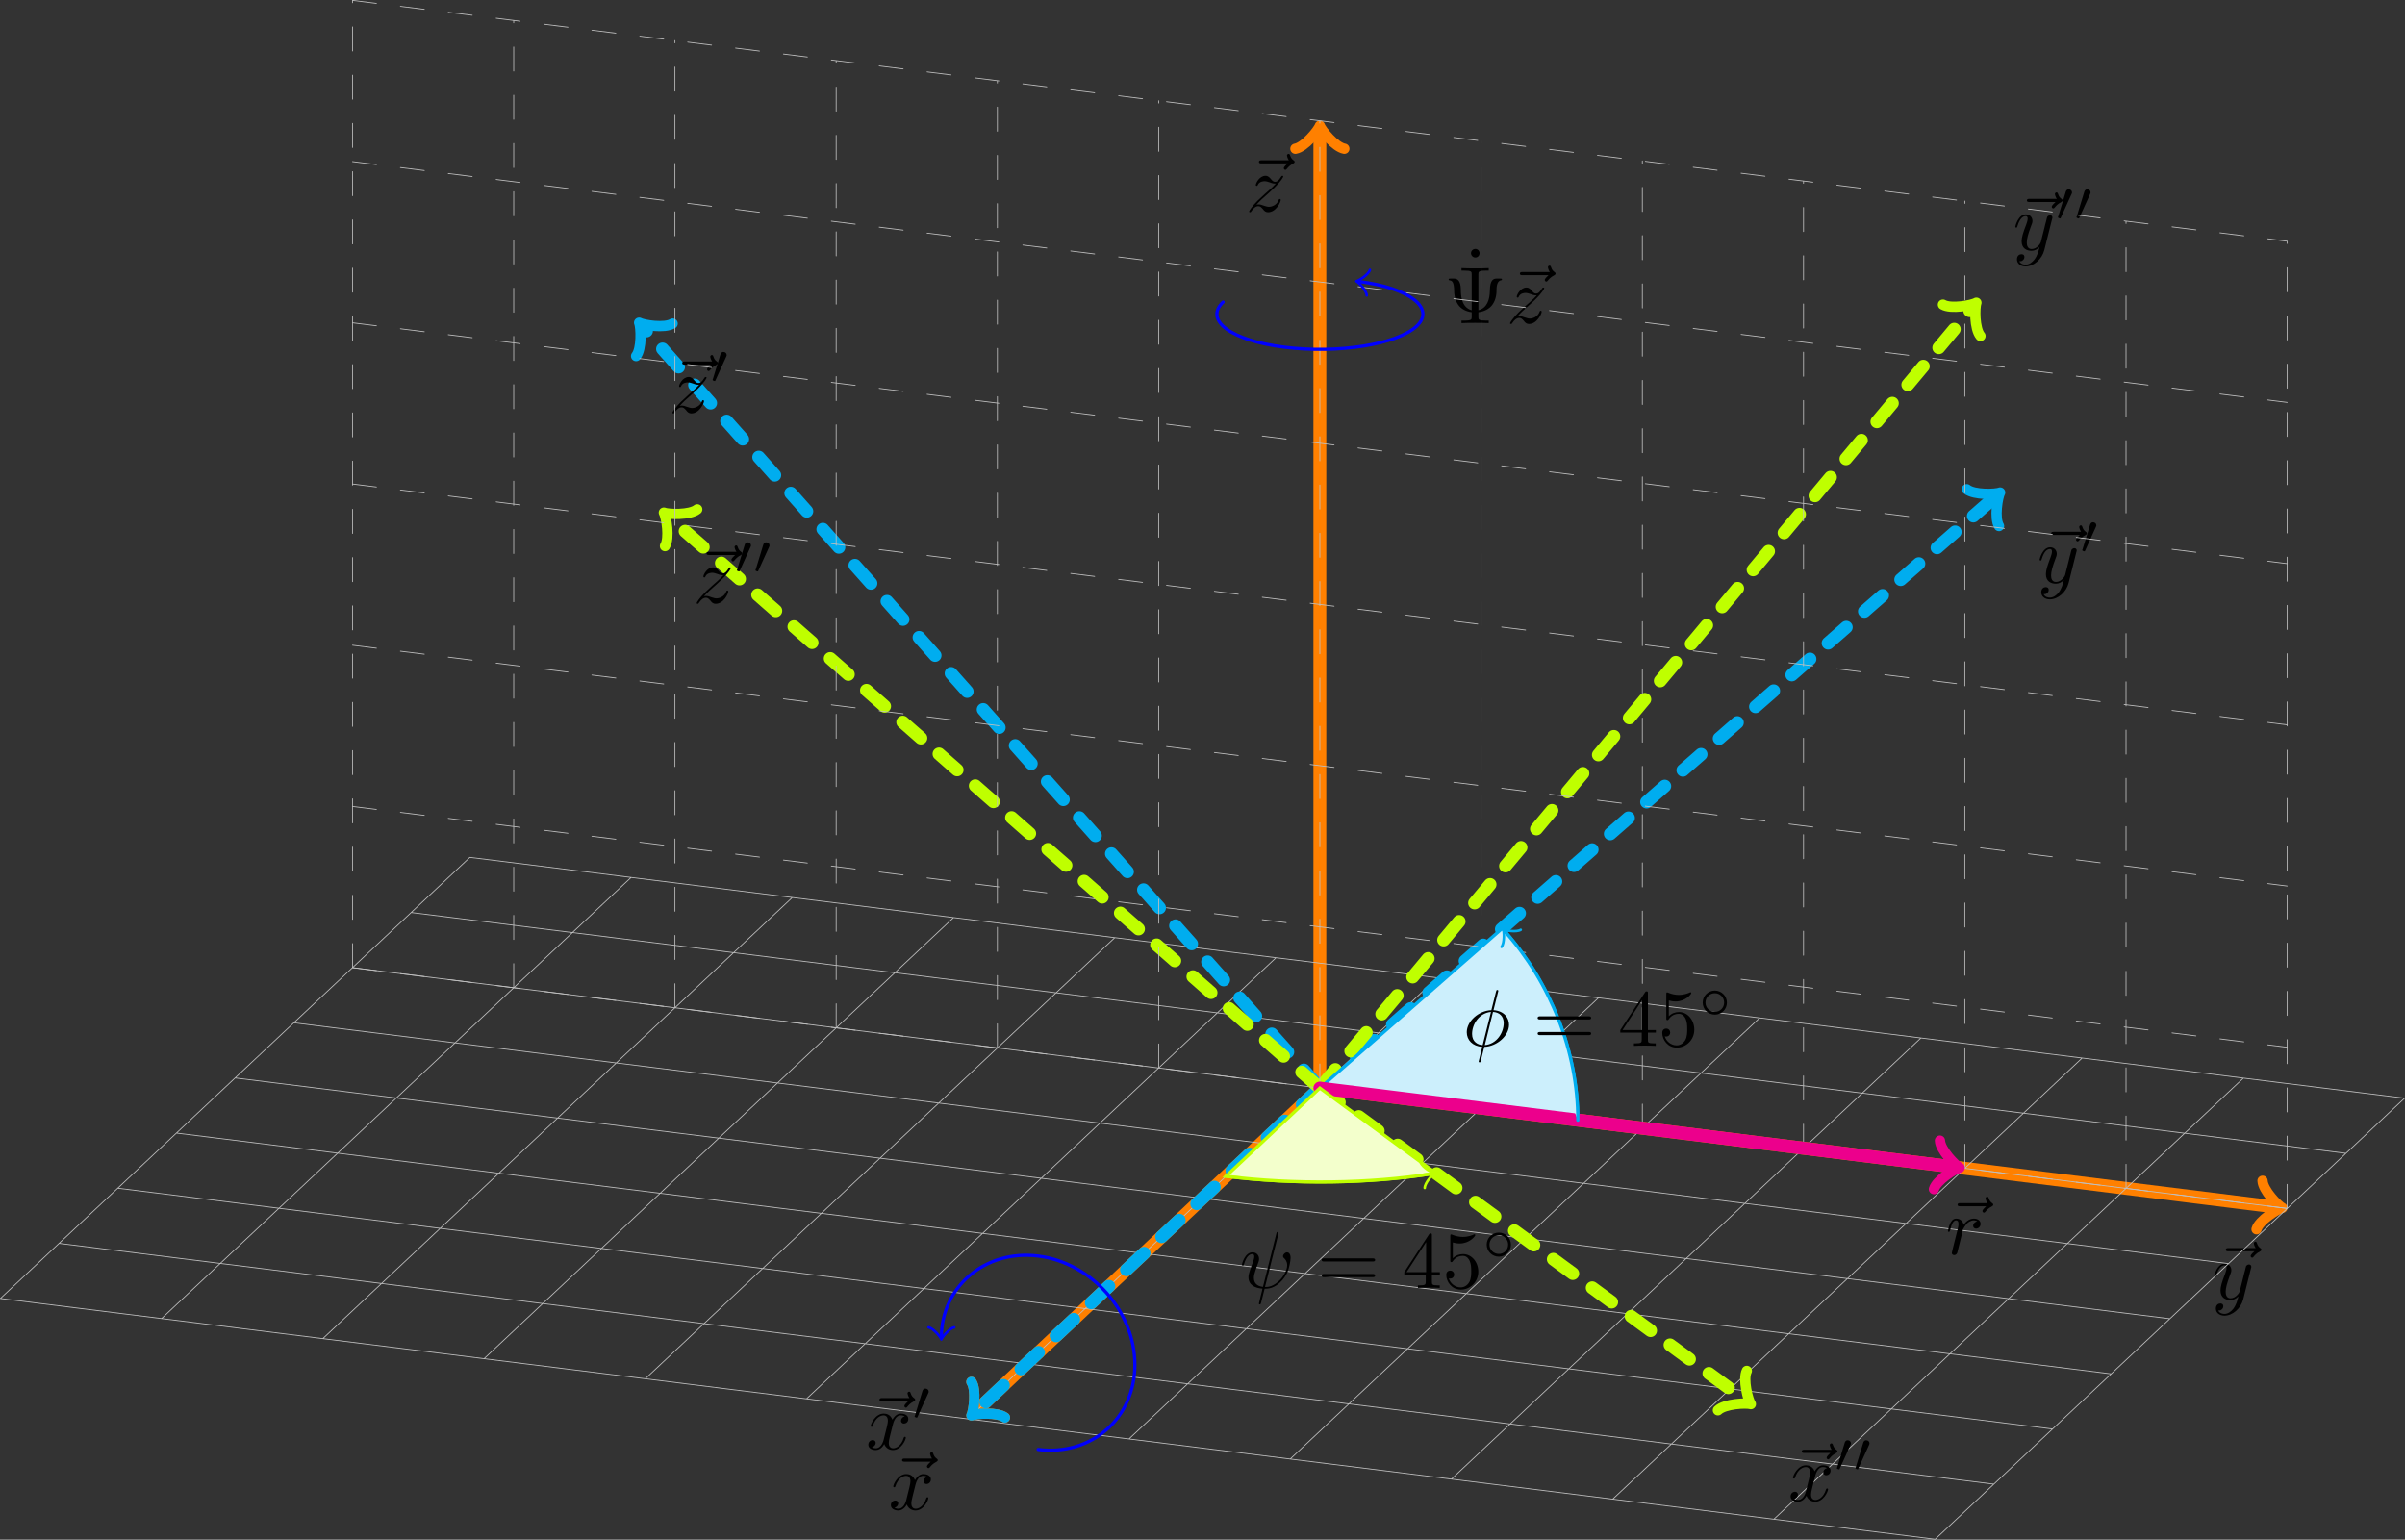 <?xml version="1.0" encoding="UTF-8"?>
<svg xmlns="http://www.w3.org/2000/svg" xmlns:xlink="http://www.w3.org/1999/xlink" width="297.961pt" height="190.776pt" viewBox="0 0 297.961 190.776" version="1.1">
<rect x="0" y="0" width="297.961" height="190.776" fill="#333333" stroke="none"/>
<defs>
<g>
<symbol overflow="visible" id="glyph0-0">
<path style="stroke:none;" d=""/>
</symbol>
<symbol overflow="visible" id="glyph0-1">
<path style="stroke:none;" d="M 5.359 -5.938 C 5.219 -5.797 4.891 -5.516 4.891 -5.344 C 4.891 -5.25 4.984 -5.141 5.078 -5.141 C 5.172 -5.141 5.219 -5.219 5.281 -5.281 C 5.391 -5.422 5.625 -5.703 6.062 -5.922 C 6.125 -5.969 6.234 -6.016 6.234 -6.125 C 6.234 -6.234 6.156 -6.281 6.094 -6.328 C 5.875 -6.484 5.766 -6.656 5.688 -6.891 C 5.656 -6.984 5.625 -7.125 5.484 -7.125 C 5.344 -7.125 5.281 -6.984 5.281 -6.906 C 5.281 -6.859 5.359 -6.547 5.516 -6.328 L 2.156 -6.328 C 2 -6.328 1.812 -6.328 1.812 -6.125 C 1.812 -5.938 2 -5.938 2.156 -5.938 Z M 5.359 -5.938 "/>
</symbol>
<symbol overflow="visible" id="glyph0-2">
<path style="stroke:none;" d="M 1.328 -0.828 C 1.859 -1.406 2.156 -1.656 2.516 -1.969 C 2.516 -1.969 3.125 -2.5 3.484 -2.859 C 4.438 -3.781 4.656 -4.266 4.656 -4.312 C 4.656 -4.406 4.562 -4.406 4.547 -4.406 C 4.469 -4.406 4.453 -4.391 4.391 -4.297 C 4.094 -3.812 3.891 -3.656 3.656 -3.656 C 3.406 -3.656 3.297 -3.812 3.141 -3.984 C 2.953 -4.203 2.781 -4.406 2.453 -4.406 C 1.703 -4.406 1.25 -3.484 1.25 -3.266 C 1.25 -3.219 1.281 -3.156 1.359 -3.156 C 1.453 -3.156 1.469 -3.203 1.5 -3.266 C 1.688 -3.734 2.266 -3.734 2.344 -3.734 C 2.547 -3.734 2.734 -3.672 2.969 -3.594 C 3.375 -3.438 3.484 -3.438 3.734 -3.438 C 3.375 -3.016 2.547 -2.297 2.359 -2.141 L 1.453 -1.297 C 0.781 -0.625 0.422 -0.062 0.422 0.016 C 0.422 0.109 0.531 0.109 0.547 0.109 C 0.625 0.109 0.641 0.094 0.703 -0.016 C 0.938 -0.375 1.234 -0.641 1.562 -0.641 C 1.781 -0.641 1.891 -0.547 2.141 -0.266 C 2.297 -0.047 2.484 0.109 2.766 0.109 C 3.766 0.109 4.344 -1.156 4.344 -1.422 C 4.344 -1.469 4.297 -1.531 4.219 -1.531 C 4.125 -1.531 4.109 -1.469 4.078 -1.391 C 3.844 -0.75 3.203 -0.562 2.875 -0.562 C 2.688 -0.562 2.5 -0.625 2.297 -0.688 C 1.953 -0.812 1.797 -0.859 1.594 -0.859 C 1.578 -0.859 1.422 -0.859 1.328 -0.828 Z M 1.328 -0.828 "/>
</symbol>
<symbol overflow="visible" id="glyph0-3">
<path style="stroke:none;" d="M 3.328 -3.016 C 3.391 -3.266 3.625 -4.188 4.312 -4.188 C 4.359 -4.188 4.609 -4.188 4.812 -4.062 C 4.531 -4 4.344 -3.766 4.344 -3.516 C 4.344 -3.359 4.453 -3.172 4.719 -3.172 C 4.938 -3.172 5.25 -3.344 5.25 -3.75 C 5.25 -4.266 4.672 -4.406 4.328 -4.406 C 3.75 -4.406 3.406 -3.875 3.281 -3.656 C 3.031 -4.312 2.5 -4.406 2.203 -4.406 C 1.172 -4.406 0.594 -3.125 0.594 -2.875 C 0.594 -2.766 0.703 -2.766 0.719 -2.766 C 0.797 -2.766 0.828 -2.797 0.844 -2.875 C 1.188 -3.938 1.844 -4.188 2.188 -4.188 C 2.375 -4.188 2.719 -4.094 2.719 -3.516 C 2.719 -3.203 2.547 -2.547 2.188 -1.141 C 2.031 -0.531 1.672 -0.109 1.234 -0.109 C 1.172 -0.109 0.953 -0.109 0.734 -0.234 C 0.984 -0.297 1.203 -0.5 1.203 -0.781 C 1.203 -1.047 0.984 -1.125 0.844 -1.125 C 0.531 -1.125 0.297 -0.875 0.297 -0.547 C 0.297 -0.094 0.781 0.109 1.219 0.109 C 1.891 0.109 2.25 -0.594 2.266 -0.641 C 2.391 -0.281 2.75 0.109 3.344 0.109 C 4.375 0.109 4.938 -1.172 4.938 -1.422 C 4.938 -1.531 4.859 -1.531 4.828 -1.531 C 4.734 -1.531 4.719 -1.484 4.688 -1.422 C 4.359 -0.344 3.688 -0.109 3.375 -0.109 C 2.984 -0.109 2.828 -0.422 2.828 -0.766 C 2.828 -0.984 2.875 -1.203 2.984 -1.641 Z M 3.328 -3.016 "/>
</symbol>
<symbol overflow="visible" id="glyph0-4">
<path style="stroke:none;" d="M 4.844 -3.797 C 4.891 -3.938 4.891 -3.953 4.891 -4.031 C 4.891 -4.203 4.75 -4.297 4.594 -4.297 C 4.5 -4.297 4.344 -4.234 4.25 -4.094 C 4.234 -4.031 4.141 -3.734 4.109 -3.547 C 4.031 -3.297 3.969 -3.016 3.906 -2.75 L 3.453 -0.953 C 3.422 -0.812 2.984 -0.109 2.328 -0.109 C 1.828 -0.109 1.719 -0.547 1.719 -0.922 C 1.719 -1.375 1.891 -2 2.219 -2.875 C 2.375 -3.281 2.422 -3.391 2.422 -3.594 C 2.422 -4.031 2.109 -4.406 1.609 -4.406 C 0.656 -4.406 0.297 -2.953 0.297 -2.875 C 0.297 -2.766 0.391 -2.766 0.406 -2.766 C 0.516 -2.766 0.516 -2.797 0.562 -2.953 C 0.844 -3.891 1.234 -4.188 1.578 -4.188 C 1.656 -4.188 1.828 -4.188 1.828 -3.875 C 1.828 -3.625 1.719 -3.359 1.656 -3.172 C 1.25 -2.109 1.078 -1.547 1.078 -1.078 C 1.078 -0.188 1.703 0.109 2.297 0.109 C 2.688 0.109 3.016 -0.062 3.297 -0.344 C 3.172 0.172 3.047 0.672 2.656 1.203 C 2.391 1.531 2.016 1.828 1.562 1.828 C 1.422 1.828 0.969 1.797 0.797 1.406 C 0.953 1.406 1.094 1.406 1.219 1.281 C 1.328 1.203 1.422 1.062 1.422 0.875 C 1.422 0.562 1.156 0.531 1.062 0.531 C 0.828 0.531 0.5 0.688 0.5 1.172 C 0.5 1.672 0.938 2.047 1.562 2.047 C 2.578 2.047 3.609 1.141 3.891 0.016 Z M 4.844 -3.797 "/>
</symbol>
<symbol overflow="visible" id="glyph0-5">
<path style="stroke:none;" d="M 0.875 -0.594 C 0.844 -0.438 0.781 -0.203 0.781 -0.156 C 0.781 0.016 0.922 0.109 1.078 0.109 C 1.203 0.109 1.375 0.031 1.453 -0.172 C 1.469 -0.203 1.797 -1.562 1.844 -1.75 C 1.922 -2.078 2.109 -2.766 2.156 -3.047 C 2.203 -3.172 2.484 -3.641 2.719 -3.859 C 2.797 -3.922 3.094 -4.188 3.516 -4.188 C 3.781 -4.188 3.922 -4.062 3.938 -4.062 C 3.641 -4.016 3.422 -3.781 3.422 -3.516 C 3.422 -3.359 3.531 -3.172 3.797 -3.172 C 4.062 -3.172 4.344 -3.406 4.344 -3.766 C 4.344 -4.109 4.031 -4.406 3.516 -4.406 C 2.875 -4.406 2.438 -3.922 2.25 -3.641 C 2.156 -4.094 1.797 -4.406 1.328 -4.406 C 0.875 -4.406 0.688 -4.016 0.594 -3.844 C 0.422 -3.5 0.297 -2.906 0.297 -2.875 C 0.297 -2.766 0.391 -2.766 0.406 -2.766 C 0.516 -2.766 0.516 -2.781 0.578 -3 C 0.75 -3.703 0.953 -4.188 1.312 -4.188 C 1.469 -4.188 1.609 -4.109 1.609 -3.734 C 1.609 -3.516 1.578 -3.406 1.453 -2.891 Z M 0.875 -0.594 "/>
</symbol>
<symbol overflow="visible" id="glyph0-6">
<path style="stroke:none;" d="M 4.359 -6.672 C 4.359 -6.703 4.391 -6.812 4.391 -6.812 C 4.391 -6.828 4.391 -6.922 4.266 -6.922 C 4.172 -6.922 4.156 -6.891 4.109 -6.719 L 3.531 -4.422 C 1.953 -4.359 0.484 -3.047 0.484 -1.688 C 0.484 -0.734 1.188 0.047 2.406 0.125 C 2.328 0.422 2.25 0.75 2.172 1.062 C 2.047 1.531 1.953 1.906 1.953 1.938 C 1.953 2.031 2.031 2.047 2.078 2.047 C 2.125 2.047 2.141 2.031 2.172 2 C 2.188 1.984 2.25 1.75 2.281 1.609 L 2.656 0.125 C 4.266 0.062 5.719 -1.281 5.719 -2.609 C 5.719 -3.406 5.188 -4.312 3.797 -4.422 Z M 2.453 -0.094 C 1.859 -0.125 1.141 -0.484 1.141 -1.469 C 1.141 -2.672 2 -4.062 3.484 -4.203 Z M 3.734 -4.203 C 4.5 -4.156 5.062 -3.703 5.062 -2.828 C 5.062 -1.641 4.203 -0.219 2.719 -0.094 Z M 3.734 -4.203 "/>
</symbol>
<symbol overflow="visible" id="glyph0-7">
<path style="stroke:none;" d="M 4.812 -6.656 C 4.812 -6.703 4.828 -6.766 4.828 -6.812 C 4.828 -6.906 4.766 -6.922 4.719 -6.922 C 4.609 -6.922 4.609 -6.891 4.562 -6.719 L 2.906 -0.125 C 2.156 -0.219 1.781 -0.594 1.781 -1.25 C 1.781 -1.453 1.781 -1.703 2.312 -3.094 C 2.359 -3.219 2.422 -3.391 2.422 -3.594 C 2.422 -4.031 2.109 -4.406 1.609 -4.406 C 0.656 -4.406 0.297 -2.953 0.297 -2.875 C 0.297 -2.766 0.391 -2.766 0.406 -2.766 C 0.516 -2.766 0.516 -2.797 0.562 -2.953 C 0.844 -3.891 1.234 -4.188 1.578 -4.188 C 1.656 -4.188 1.828 -4.188 1.828 -3.875 C 1.828 -3.609 1.719 -3.359 1.594 -3.016 C 1.109 -1.75 1.109 -1.5 1.109 -1.328 C 1.109 -0.375 1.891 0.031 2.844 0.094 C 2.766 0.453 2.766 0.469 2.625 1 C 2.609 1.109 2.406 1.906 2.406 1.938 C 2.406 1.953 2.406 2.047 2.516 2.047 C 2.547 2.047 2.594 2.047 2.609 2 C 2.641 1.984 2.703 1.734 2.734 1.594 L 3.109 0.109 C 3.484 0.109 4.359 0.109 5.297 -0.953 C 5.703 -1.422 5.906 -1.859 6.016 -2.156 C 6.109 -2.406 6.328 -3.266 6.328 -3.703 C 6.328 -4.266 6.062 -4.406 5.891 -4.406 C 5.641 -4.406 5.391 -4.141 5.391 -3.922 C 5.391 -3.797 5.453 -3.734 5.547 -3.656 C 5.656 -3.547 5.906 -3.297 5.906 -2.812 C 5.906 -2.172 5.391 -1.359 5.031 -1 C 4.156 -0.109 3.516 -0.109 3.156 -0.109 Z M 4.812 -6.656 "/>
</symbol>
<symbol overflow="visible" id="glyph1-0">
<path style="stroke:none;" d=""/>
</symbol>
<symbol overflow="visible" id="glyph1-1">
<path style="stroke:none;" d="M 1.906 -6.141 C 1.906 -6.406 1.688 -6.672 1.391 -6.672 C 1.047 -6.672 0.844 -6.391 0.844 -6.141 C 0.844 -5.875 1.078 -5.609 1.375 -5.609 C 1.719 -5.609 1.906 -5.891 1.906 -6.141 Z M 1.906 -6.141 "/>
</symbol>
<symbol overflow="visible" id="glyph1-2">
<path style="stroke:none;" d="M 4.25 -6.016 C 4.25 -6.359 4.25 -6.5 5.203 -6.5 L 5.531 -6.5 L 5.531 -6.812 C 5.172 -6.781 4.25 -6.781 3.844 -6.781 C 3.438 -6.781 2.516 -6.781 2.156 -6.812 L 2.156 -6.5 L 2.484 -6.5 C 3.422 -6.5 3.422 -6.375 3.422 -6.016 L 3.422 -1.594 C 2.125 -1.938 2.078 -3.484 2.078 -4.125 C 2.062 -5.328 1.625 -5.516 1.188 -5.516 L 0.812 -5.516 C 0.672 -5.516 0.562 -5.516 0.562 -5.406 C 0.562 -5.359 0.594 -5.312 0.656 -5.297 C 0.984 -5.266 1.234 -5.125 1.25 -3.953 C 1.25 -3.719 1.281 -2.938 1.75 -2.266 C 2.141 -1.719 2.75 -1.438 3.422 -1.344 L 3.422 -0.781 C 3.422 -0.453 3.422 -0.312 2.484 -0.312 L 2.156 -0.312 L 2.156 0 C 2.516 -0.031 3.422 -0.031 3.844 -0.031 C 4.25 -0.031 5.172 -0.031 5.531 0 L 5.531 -0.312 L 5.203 -0.312 C 4.25 -0.312 4.25 -0.438 4.25 -0.781 L 4.25 -1.344 C 4.969 -1.438 5.578 -1.734 5.969 -2.25 C 6.484 -2.953 6.5 -3.75 6.5 -4.188 C 6.5 -4.344 6.516 -5.234 7.047 -5.297 C 7.109 -5.312 7.172 -5.328 7.172 -5.406 C 7.172 -5.516 7.094 -5.516 6.938 -5.516 L 6.562 -5.516 C 6.172 -5.516 5.688 -5.453 5.672 -4 C 5.656 -2.906 5.328 -1.859 4.25 -1.594 Z M 4.25 -6.016 "/>
</symbol>
<symbol overflow="visible" id="glyph1-3">
<path style="stroke:none;" d="M 6.844 -3.266 C 7 -3.266 7.188 -3.266 7.188 -3.453 C 7.188 -3.656 7 -3.656 6.859 -3.656 L 0.891 -3.656 C 0.75 -3.656 0.562 -3.656 0.562 -3.453 C 0.562 -3.266 0.75 -3.266 0.891 -3.266 Z M 6.859 -1.328 C 7 -1.328 7.188 -1.328 7.188 -1.531 C 7.188 -1.719 7 -1.719 6.844 -1.719 L 0.891 -1.719 C 0.75 -1.719 0.562 -1.719 0.562 -1.531 C 0.562 -1.328 0.75 -1.328 0.891 -1.328 Z M 6.859 -1.328 "/>
</symbol>
<symbol overflow="visible" id="glyph1-4">
<path style="stroke:none;" d="M 2.938 -1.641 L 2.938 -0.781 C 2.938 -0.422 2.906 -0.312 2.172 -0.312 L 1.969 -0.312 L 1.969 0 C 2.375 -0.031 2.891 -0.031 3.312 -0.031 C 3.734 -0.031 4.25 -0.031 4.672 0 L 4.672 -0.312 L 4.453 -0.312 C 3.719 -0.312 3.703 -0.422 3.703 -0.781 L 3.703 -1.641 L 4.688 -1.641 L 4.688 -1.953 L 3.703 -1.953 L 3.703 -6.484 C 3.703 -6.688 3.703 -6.75 3.531 -6.75 C 3.453 -6.75 3.422 -6.75 3.344 -6.625 L 0.281 -1.953 L 0.281 -1.641 Z M 2.984 -1.953 L 0.562 -1.953 L 2.984 -5.672 Z M 2.984 -1.953 "/>
</symbol>
<symbol overflow="visible" id="glyph1-5">
<path style="stroke:none;" d="M 4.469 -2 C 4.469 -3.188 3.656 -4.188 2.578 -4.188 C 2.109 -4.188 1.672 -4.031 1.312 -3.672 L 1.312 -5.625 C 1.516 -5.562 1.844 -5.5 2.156 -5.5 C 3.391 -5.5 4.094 -6.406 4.094 -6.531 C 4.094 -6.594 4.062 -6.641 3.984 -6.641 C 3.984 -6.641 3.953 -6.641 3.906 -6.609 C 3.703 -6.516 3.219 -6.312 2.547 -6.312 C 2.156 -6.312 1.688 -6.391 1.219 -6.594 C 1.141 -6.625 1.125 -6.625 1.109 -6.625 C 1 -6.625 1 -6.547 1 -6.391 L 1 -3.438 C 1 -3.266 1 -3.188 1.141 -3.188 C 1.219 -3.188 1.234 -3.203 1.281 -3.266 C 1.391 -3.422 1.75 -3.969 2.562 -3.969 C 3.078 -3.969 3.328 -3.516 3.406 -3.328 C 3.562 -2.953 3.594 -2.578 3.594 -2.078 C 3.594 -1.719 3.594 -1.125 3.344 -0.703 C 3.109 -0.312 2.734 -0.062 2.281 -0.062 C 1.562 -0.062 0.984 -0.594 0.812 -1.172 C 0.844 -1.172 0.875 -1.156 0.984 -1.156 C 1.312 -1.156 1.484 -1.406 1.484 -1.641 C 1.484 -1.891 1.312 -2.141 0.984 -2.141 C 0.844 -2.141 0.5 -2.062 0.5 -1.609 C 0.5 -0.75 1.188 0.219 2.297 0.219 C 3.453 0.219 4.469 -0.734 4.469 -2 Z M 4.469 -2 "/>
</symbol>
<symbol overflow="visible" id="glyph2-0">
<path style="stroke:none;" d=""/>
</symbol>
<symbol overflow="visible" id="glyph2-1">
<path style="stroke:none;" d="M 2.016 -3.297 C 2.078 -3.406 2.078 -3.469 2.078 -3.516 C 2.078 -3.734 1.891 -3.891 1.672 -3.891 C 1.406 -3.891 1.328 -3.672 1.297 -3.562 L 0.375 -0.547 C 0.359 -0.531 0.328 -0.453 0.328 -0.438 C 0.328 -0.359 0.547 -0.281 0.609 -0.281 C 0.656 -0.281 0.656 -0.297 0.703 -0.406 Z M 2.016 -3.297 "/>
</symbol>
<symbol overflow="visible" id="glyph2-2">
<path style="stroke:none;" d="M 3.531 -1.734 C 3.531 -2.578 2.859 -3.234 2.031 -3.234 C 1.203 -3.234 0.531 -2.562 0.531 -1.75 C 0.531 -0.906 1.219 -0.25 2.031 -0.25 C 2.875 -0.25 3.531 -0.922 3.531 -1.734 Z M 2.031 -0.594 C 1.375 -0.594 0.875 -1.125 0.875 -1.734 C 0.875 -2.391 1.391 -2.906 2.031 -2.906 C 2.688 -2.906 3.188 -2.375 3.188 -1.75 C 3.188 -1.094 2.672 -0.594 2.031 -0.594 Z M 2.031 -0.594 "/>
</symbol>
</g>
<clipPath id="clip1">
  <path d="M 98 112 L 187 112 L 187 190.777 L 98 190.777 Z M 98 112 "/>
</clipPath>
<clipPath id="clip2">
  <path d="M 140 112 L 297.961 112 L 297.961 173 L 140 173 Z M 140 112 "/>
</clipPath>
<clipPath id="clip3">
  <path d="M 0 104 L 297.961 104 L 297.961 190.777 L 0 190.777 Z M 0 104 "/>
</clipPath>
<clipPath id="clip4">
  <path d="M 98 112 L 187 112 L 187 190.777 L 98 190.777 Z M 98 112 "/>
</clipPath>
<clipPath id="clip5">
  <path d="M 140 112 L 239 112 L 239 190.777 L 140 190.777 Z M 140 112 "/>
</clipPath>
</defs>
<g id="surface1">
<path style="fill:none;stroke-width:1.594;stroke-linecap:round;stroke-linejoin:miter;stroke:rgb(100%,50%,0%);stroke-opacity:1;stroke-miterlimit:10;" d="M -0.001 0.001 L -0.001 118.665 " transform="matrix(1,0,0,-1,163.521,134.817)"/>
<path style="fill:none;stroke-width:1.275;stroke-linecap:round;stroke-linejoin:round;stroke:rgb(100%,50%,0%);stroke-opacity:1;stroke-miterlimit:10;" d="M -2.272 3.029 C -2.08 1.892 0.002 0.189 0.568 0.001 C 0.002 -0.19 -2.08 -1.893 -2.272 -3.03 " transform="matrix(0,-1,-1,0,163.521,16.154)"/>
<g style="fill:rgb(0%,0%,0%);fill-opacity:1;">
  <use xlink:href="#glyph0-1" x="154.164" y="26.186"/>
</g>
<g style="fill:rgb(0%,0%,0%);fill-opacity:1;">
  <use xlink:href="#glyph0-2" x="154.333" y="26.186"/>
</g>
<g clip-path="url(#clip1)" clip-rule="nonzero">
<path style="fill:none;stroke-width:1.594;stroke-linecap:round;stroke-linejoin:miter;stroke:rgb(100%,50%,0%);stroke-opacity:1;stroke-miterlimit:10;" d="M -0.001 0.001 L -42.751 -40.171 " transform="matrix(1,0,0,-1,163.521,134.817)"/>
</g>
<path style="fill:none;stroke-width:1.275;stroke-linecap:round;stroke-linejoin:round;stroke:rgb(100%,50%,0%);stroke-opacity:1;stroke-miterlimit:10;" d="M -2.272 3.029 C -2.082 1.891 -0 0.187 0.569 -0 C 0.001 -0.189 -2.083 -1.893 -2.271 -3.029 " transform="matrix(-0.729,0.685,0.685,0.729,120.77,174.989)"/>
<g style="fill:rgb(0%,0%,0%);fill-opacity:1;">
  <use xlink:href="#glyph0-1" x="109.948" y="187.049"/>
</g>
<g style="fill:rgb(0%,0%,0%);fill-opacity:1;">
  <use xlink:href="#glyph0-3" x="110.078" y="187.049"/>
</g>
<g clip-path="url(#clip2)" clip-rule="nonzero">
<path style="fill:none;stroke-width:1.594;stroke-linecap:round;stroke-linejoin:miter;stroke:rgb(100%,50%,0%);stroke-opacity:1;stroke-miterlimit:10;" d="M -0.001 0.001 L 118.67 -14.773 " transform="matrix(1,0,0,-1,163.521,134.817)"/>
</g>
<path style="fill:none;stroke-width:1.275;stroke-linecap:round;stroke-linejoin:round;stroke:rgb(100%,50%,0%);stroke-opacity:1;stroke-miterlimit:10;" d="M -2.272 3.027 C -2.084 1.893 -0.002 0.188 0.569 -0.001 C -0.002 -0.19 -2.081 -1.893 -2.27 -3.027 " transform="matrix(0.992,0.123,0.123,-0.992,282.193,149.589)"/>
<g style="fill:rgb(0%,0%,0%);fill-opacity:1;">
  <use xlink:href="#glyph0-1" x="273.946" y="160.974"/>
</g>
<g style="fill:rgb(0%,0%,0%);fill-opacity:1;">
  <use xlink:href="#glyph0-4" x="274.026" y="160.974"/>
</g>
<g style="fill:rgb(0%,0%,0%);fill-opacity:1;">
  <use xlink:href="#glyph1-1" x="181.401" y="37.515"/>
</g>
<g style="fill:rgb(0%,0%,0%);fill-opacity:1;">
  <use xlink:href="#glyph1-2" x="178.91" y="40.033"/>
</g>
<g style="fill:rgb(0%,0%,0%);fill-opacity:1;">
  <use xlink:href="#glyph0-1" x="186.491" y="40.033"/>
</g>
<g style="fill:rgb(0%,0%,0%);fill-opacity:1;">
  <use xlink:href="#glyph0-2" x="186.66" y="40.033"/>
</g>
<g clip-path="url(#clip3)" clip-rule="nonzero">
<path style="fill:none;stroke-width:0.1;stroke-linecap:round;stroke-linejoin:miter;stroke:rgb(75%,75%,75%);stroke-opacity:1;stroke-miterlimit:10;" d="M -105.31 28.583 L -163.474 -26.074 M -85.334 26.094 L -143.498 -28.558 M -65.361 23.61 L -123.521 -31.046 M -45.384 21.122 L -103.548 -33.531 M -25.408 18.637 L -83.572 -36.019 M -5.435 16.149 L -63.599 -38.503 M 14.541 13.665 L -43.623 -40.992 M 34.514 11.176 L -23.646 -43.476 M 54.491 8.692 L -3.673 -45.964 M 74.467 6.204 L 16.303 -48.449 M 94.44 3.719 L 36.28 -50.937 M 114.416 1.231 L 56.252 -53.421 M 134.393 -1.253 L 76.229 -55.91 M -105.31 28.583 L 134.393 -1.253 M -112.58 21.751 L 127.12 -8.085 M -119.849 14.919 L 119.85 -14.917 M -127.123 8.087 L 112.581 -21.749 M -134.392 1.254 L 105.311 -28.581 M -141.662 -5.578 L 98.041 -35.413 M -148.931 -12.41 L 90.768 -42.245 M -156.205 -19.242 L 83.499 -49.078 M -163.474 -26.074 L 76.229 -55.91 " transform="matrix(1,0,0,-1,163.521,134.817)"/>
</g>
<g clip-path="url(#clip4)" clip-rule="nonzero">
<path style="fill:none;stroke-width:1.594;stroke-linecap:round;stroke-linejoin:miter;stroke:rgb(0%,67.839%,93.729%);stroke-opacity:1;stroke-dasharray:2.989,2.989;stroke-miterlimit:10;" d="M -0.001 0.001 L -42.751 -40.171 " transform="matrix(1,0,0,-1,163.521,134.817)"/>
</g>
<path style="fill:none;stroke-width:1.275;stroke-linecap:round;stroke-linejoin:round;stroke:rgb(0%,67.839%,93.729%);stroke-opacity:1;stroke-miterlimit:10;" d="M -2.272 3.029 C -2.082 1.891 -0 0.187 0.569 -0 C 0.001 -0.189 -2.083 -1.893 -2.271 -3.029 " transform="matrix(-0.729,0.685,0.685,0.729,120.77,174.989)"/>
<g style="fill:rgb(0%,0%,0%);fill-opacity:1;">
  <use xlink:href="#glyph0-1" x="107.153" y="179.559"/>
</g>
<g style="fill:rgb(0%,0%,0%);fill-opacity:1;">
  <use xlink:href="#glyph0-3" x="107.283" y="179.559"/>
</g>
<g style="fill:rgb(0%,0%,0%);fill-opacity:1;">
  <use xlink:href="#glyph2-1" x="112.98" y="175.944"/>
</g>
<path style="fill:none;stroke-width:1.594;stroke-linecap:round;stroke-linejoin:miter;stroke:rgb(0%,67.839%,93.729%);stroke-opacity:1;stroke-dasharray:2.989,2.989;stroke-miterlimit:10;" d="M -0.001 0.001 L 83.854 73.415 " transform="matrix(1,0,0,-1,163.521,134.817)"/>
<path style="fill:none;stroke-width:1.275;stroke-linecap:round;stroke-linejoin:round;stroke:rgb(0%,67.839%,93.729%);stroke-opacity:1;stroke-miterlimit:10;" d="M -2.274 3.029 C -2.082 1.896 0.002 0.19 0.568 0.001 C 0.002 -0.189 -2.083 -1.894 -2.27 -3.028 " transform="matrix(0.752,-0.659,-0.659,-0.752,247.374,61.402)"/>
<g style="fill:rgb(0%,0%,0%);fill-opacity:1;">
  <use xlink:href="#glyph0-1" x="252.315" y="72.217"/>
</g>
<g style="fill:rgb(0%,0%,0%);fill-opacity:1;">
  <use xlink:href="#glyph0-4" x="252.395" y="72.217"/>
</g>
<g style="fill:rgb(0%,0%,0%);fill-opacity:1;">
  <use xlink:href="#glyph2-1" x="257.639" y="68.601"/>
</g>
<path style="fill:none;stroke-width:1.594;stroke-linecap:round;stroke-linejoin:miter;stroke:rgb(0%,67.839%,93.729%);stroke-opacity:1;stroke-dasharray:2.989,2.989;stroke-miterlimit:10;" d="M -0.001 0.001 L -83.959 94.411 " transform="matrix(1,0,0,-1,163.521,134.817)"/>
<path style="fill:none;stroke-width:1.275;stroke-linecap:round;stroke-linejoin:round;stroke:rgb(0%,67.839%,93.729%);stroke-opacity:1;stroke-miterlimit:10;" d="M -2.272 3.029 C -2.083 1.894 0.001 0.187 0.568 0.002 C 0 -0.189 -2.083 -1.891 -2.274 -3.028 " transform="matrix(-0.664,-0.747,-0.747,0.664,79.562,40.407)"/>
<g style="fill:rgb(0%,0%,0%);fill-opacity:1;">
  <use xlink:href="#glyph0-1" x="82.712" y="51.115"/>
</g>
<g style="fill:rgb(0%,0%,0%);fill-opacity:1;">
  <use xlink:href="#glyph0-2" x="82.881" y="51.115"/>
</g>
<g style="fill:rgb(0%,0%,0%);fill-opacity:1;">
  <use xlink:href="#glyph2-1" x="87.951" y="47.5"/>
</g>
<g clip-path="url(#clip5)" clip-rule="nonzero">
<path style="fill:none;stroke-width:1.594;stroke-linecap:round;stroke-linejoin:miter;stroke:rgb(75%,100%,0%);stroke-opacity:1;stroke-dasharray:2.989,2.989;stroke-miterlimit:10;" d="M -0.001 0.001 L 52.936 -38.828 " transform="matrix(1,0,0,-1,163.521,134.817)"/>
</g>
<path style="fill:none;stroke-width:1.275;stroke-linecap:round;stroke-linejoin:round;stroke:rgb(75%,100%,0%);stroke-opacity:1;stroke-miterlimit:10;" d="M -2.271 3.028 C -2.083 1.893 0 0.189 0.569 0.001 C 0.001 -0.188 -2.083 -1.891 -2.272 -3.028 " transform="matrix(0.806,0.591,0.591,-0.806,216.458,173.644)"/>
<g style="fill:rgb(0%,0%,0%);fill-opacity:1;">
  <use xlink:href="#glyph0-1" x="221.414" y="185.964"/>
</g>
<g style="fill:rgb(0%,0%,0%);fill-opacity:1;">
  <use xlink:href="#glyph0-3" x="221.544" y="185.964"/>
</g>
<g style="fill:rgb(0%,0%,0%);fill-opacity:1;">
  <use xlink:href="#glyph2-1" x="227.241" y="182.349"/>
  <use xlink:href="#glyph2-1" x="229.538" y="182.349"/>
</g>
<path style="fill:none;stroke-width:1.594;stroke-linecap:round;stroke-linejoin:miter;stroke:rgb(75%,100%,0%);stroke-opacity:1;stroke-dasharray:2.989,2.989;stroke-miterlimit:10;" d="M -0.001 0.001 L 80.975 96.872 " transform="matrix(1,0,0,-1,163.521,134.817)"/>
<path style="fill:none;stroke-width:1.275;stroke-linecap:round;stroke-linejoin:round;stroke:rgb(75%,100%,0%);stroke-opacity:1;stroke-miterlimit:10;" d="M -2.274 3.029 C -2.081 1.891 -0.001 0.188 0.567 0.001 C -0.002 -0.189 -2.081 -1.892 -2.272 -3.028 " transform="matrix(0.641,-0.767,-0.767,-0.641,244.497,37.944)"/>
<g style="fill:rgb(0%,0%,0%);fill-opacity:1;">
  <use xlink:href="#glyph0-1" x="249.304" y="30.966"/>
</g>
<g style="fill:rgb(0%,0%,0%);fill-opacity:1;">
  <use xlink:href="#glyph0-4" x="249.384" y="30.966"/>
</g>
<g style="fill:rgb(0%,0%,0%);fill-opacity:1;">
  <use xlink:href="#glyph2-1" x="254.628" y="27.351"/>
  <use xlink:href="#glyph2-1" x="256.925" y="27.351"/>
</g>
<path style="fill:none;stroke-width:1.594;stroke-linecap:round;stroke-linejoin:miter;stroke:rgb(75%,100%,0%);stroke-opacity:1;stroke-dasharray:2.989,2.989;stroke-miterlimit:10;" d="M -0.001 0.001 L -80.841 70.926 " transform="matrix(1,0,0,-1,163.521,134.817)"/>
<path style="fill:none;stroke-width:1.275;stroke-linecap:round;stroke-linejoin:round;stroke:rgb(75%,100%,0%);stroke-opacity:1;stroke-miterlimit:10;" d="M -2.27 3.029 C -2.084 1.893 0 0.188 0.569 0.001 C -0.002 -0.189 -2.082 -1.894 -2.272 -3.027 " transform="matrix(-0.752,-0.659,-0.659,0.752,82.678,63.89)"/>
<g style="fill:rgb(0%,0%,0%);fill-opacity:1;">
  <use xlink:href="#glyph0-1" x="85.723" y="74.704"/>
</g>
<g style="fill:rgb(0%,0%,0%);fill-opacity:1;">
  <use xlink:href="#glyph0-2" x="85.892" y="74.704"/>
</g>
<g style="fill:rgb(0%,0%,0%);fill-opacity:1;">
  <use xlink:href="#glyph2-1" x="90.962" y="71.088"/>
  <use xlink:href="#glyph2-1" x="93.259" y="71.088"/>
</g>
<path style="fill:none;stroke-width:0.1;stroke-linecap:round;stroke-linejoin:miter;stroke:rgb(75%,75%,75%);stroke-opacity:1;stroke-dasharray:2.989,2.989;stroke-miterlimit:10;" d="M -119.849 14.919 L 119.85 -14.917 M -119.849 34.895 L 119.85 5.055 M -119.849 54.868 L 119.85 25.032 M -119.849 74.844 L 119.85 45.008 M -119.849 94.821 L 119.85 64.981 M -119.849 114.794 L 119.85 84.958 M -119.849 134.77 L 119.85 104.93 M -119.849 14.919 L -119.849 134.77 M -99.876 12.43 L -99.876 132.282 M -79.9 9.946 L -79.9 129.797 M -59.927 7.458 L -59.927 127.309 M -39.951 4.973 L -39.951 124.825 M -19.974 2.485 L -19.974 122.337 M -0.001 0.001 L -0.001 119.852 M 19.975 -2.488 L 19.975 117.364 M 39.952 -4.972 L 39.952 114.879 M 59.924 -7.46 L 59.924 112.391 M 79.901 -9.945 L 79.901 109.907 M 99.877 -12.433 L 99.877 107.419 M 119.85 -14.917 L 119.85 104.93 " transform="matrix(1,0,0,-1,163.521,134.817)"/>
<path style="fill-rule:nonzero;fill:rgb(80%,93.567%,98.746%);fill-opacity:1;stroke-width:0.399;stroke-linecap:round;stroke-linejoin:miter;stroke:rgb(0%,67.839%,93.729%);stroke-opacity:1;stroke-miterlimit:10;" d="M -0.001 0.001 L 31.959 -3.98 C 31.959 4.497 28.592 13.047 22.6 19.786 Z M -0.001 0.001 " transform="matrix(1,0,0,-1,163.521,134.817)"/>
<path style="fill:none;stroke-width:1.594;stroke-linecap:round;stroke-linejoin:miter;stroke:rgb(92.549%,0%,54.9%);stroke-opacity:1;stroke-miterlimit:10;" d="M -0.001 0.001 L 78.706 -9.796 " transform="matrix(1,0,0,-1,163.521,134.817)"/>
<path style="fill:none;stroke-width:1.275;stroke-linecap:round;stroke-linejoin:round;stroke:rgb(92.549%,0%,54.9%);stroke-opacity:1;stroke-miterlimit:10;" d="M -2.273 3.028 C -2.081 1.895 0.001 0.19 0.568 0 C 0.001 -0.188 -2.082 -1.892 -2.271 -3.03 " transform="matrix(0.992,0.123,0.123,-0.992,242.225,144.614)"/>
<path style="fill-rule:nonzero;fill:rgb(80%,93.567%,98.746%);fill-opacity:1;stroke-width:0.399;stroke-linecap:round;stroke-linejoin:miter;stroke:rgb(0%,67.839%,93.729%);stroke-opacity:1;stroke-miterlimit:10;" d="M 31.959 -3.98 C 31.959 4.497 28.592 13.047 22.905 19.442 " transform="matrix(1,0,0,-1,163.521,134.817)"/>
<path style="fill:none;stroke-width:0.319;stroke-linecap:round;stroke-linejoin:round;stroke:rgb(0%,67.839%,93.729%);stroke-opacity:1;stroke-miterlimit:10;" d="M -1.194 1.593 C -1.098 0.996 -0.002 0.1 0.3 -0.002 C -0.002 -0.1 -1.097 -0.997 -1.195 -1.595 " transform="matrix(-0.664,-0.747,-0.747,0.664,186.424,115.374)"/>
<g style="fill:rgb(0%,0%,0%);fill-opacity:1;">
  <use xlink:href="#glyph0-1" x="240.717" y="155.4"/>
</g>
<g style="fill:rgb(0%,0%,0%);fill-opacity:1;">
  <use xlink:href="#glyph0-5" x="241.036" y="155.4"/>
</g>
<g style="fill:rgb(0%,0%,0%);fill-opacity:1;">
  <use xlink:href="#glyph0-6" x="181.237" y="129.587"/>
</g>
<g style="fill:rgb(0%,0%,0%);fill-opacity:1;">
  <use xlink:href="#glyph1-3" x="189.941" y="129.587"/>
</g>
<g style="fill:rgb(0%,0%,0%);fill-opacity:1;">
  <use xlink:href="#glyph1-4" x="200.46" y="129.587"/>
  <use xlink:href="#glyph1-5" x="205.441" y="129.587"/>
</g>
<g style="fill:rgb(0%,0%,0%);fill-opacity:1;">
  <use xlink:href="#glyph2-2" x="210.42" y="125.972"/>
</g>
<path style="fill-rule:nonzero;fill:rgb(95%,100%,79.999%);fill-opacity:1;stroke-width:0.399;stroke-linecap:round;stroke-linejoin:miter;stroke:rgb(75%,100%,0%);stroke-opacity:1;stroke-miterlimit:10;" d="M -0.001 0.001 L -11.634 -10.929 C -3.158 -11.984 6.202 -11.847 14.374 -10.542 Z M -0.001 0.001 " transform="matrix(1,0,0,-1,163.521,134.817)"/>
<path style="fill-rule:nonzero;fill:rgb(95%,100%,79.999%);fill-opacity:1;stroke-width:0.399;stroke-linecap:round;stroke-linejoin:miter;stroke:rgb(75%,100%,0%);stroke-opacity:1;stroke-miterlimit:10;" d="M -11.634 -10.929 C -3.158 -11.984 6.202 -11.847 13.92 -10.613 " transform="matrix(1,0,0,-1,163.521,134.817)"/>
<path style="fill:none;stroke-width:0.319;stroke-linecap:round;stroke-linejoin:round;stroke:rgb(75%,100%,0%);stroke-opacity:1;stroke-miterlimit:10;" d="M -1.194 1.593 C -1.096 0.995 -0 0.101 0.3 0.001 C -0.001 -0.101 -1.097 -0.994 -1.196 -1.595 " transform="matrix(0.988,-0.157,-0.157,-0.988,177.442,145.431)"/>
<g style="fill:rgb(0%,0%,0%);fill-opacity:1;">
  <use xlink:href="#glyph0-7" x="153.567" y="159.575"/>
</g>
<g style="fill:rgb(0%,0%,0%);fill-opacity:1;">
  <use xlink:href="#glyph1-3" x="163.181" y="159.575"/>
</g>
<g style="fill:rgb(0%,0%,0%);fill-opacity:1;">
  <use xlink:href="#glyph1-4" x="173.7" y="159.575"/>
  <use xlink:href="#glyph1-5" x="178.681" y="159.575"/>
</g>
<g style="fill:rgb(0%,0%,0%);fill-opacity:1;">
  <use xlink:href="#glyph2-2" x="183.66" y="155.959"/>
</g>
<path style="fill:none;stroke-width:0.399;stroke-linecap:round;stroke-linejoin:miter;stroke:rgb(0%,0%,100%);stroke-opacity:1;stroke-miterlimit:10;" d="M -11.986 97.387 C -14.396 95.122 -10.982 92.618 -4.361 91.794 C 2.256 90.969 9.577 92.137 11.987 94.403 C 14.397 96.665 10.983 99.169 4.819 99.938 " transform="matrix(1,0,0,-1,163.521,134.817)"/>
<path style="fill:none;stroke-width:0.319;stroke-linecap:round;stroke-linejoin:round;stroke:rgb(0%,0%,100%);stroke-opacity:1;stroke-miterlimit:10;" d="M -1.196 1.594 C -1.098 0.996 0.002 0.098 0.298 0.001 C -0.001 -0.099 -1.098 -0.995 -1.197 -1.594 " transform="matrix(-0.992,-0.123,-0.123,0.992,168.338,34.88)"/>
<path style="fill:none;stroke-width:0.399;stroke-linecap:round;stroke-linejoin:miter;stroke:rgb(0%,0%,100%);stroke-opacity:1;stroke-miterlimit:10;" d="M -34.904 -44.781 C -28.283 -45.605 -22.919 -40.91 -22.919 -34.288 C -22.919 -27.671 -28.283 -21.636 -34.904 -20.812 C -41.521 -19.988 -46.888 -24.687 -46.888 -30.847 " transform="matrix(1,0,0,-1,163.521,134.817)"/>
<path style="fill:none;stroke-width:0.319;stroke-linecap:round;stroke-linejoin:round;stroke:rgb(0%,0%,100%);stroke-opacity:1;stroke-miterlimit:10;" d="M -1.196 1.593 C -1.094 0.996 -0.001 0.101 0.3 -0.001 C -0.001 -0.098 -1.094 -0.997 -1.196 -1.594 " transform="matrix(0,1,1,0,116.633,165.665)"/>
</g>
</svg>
